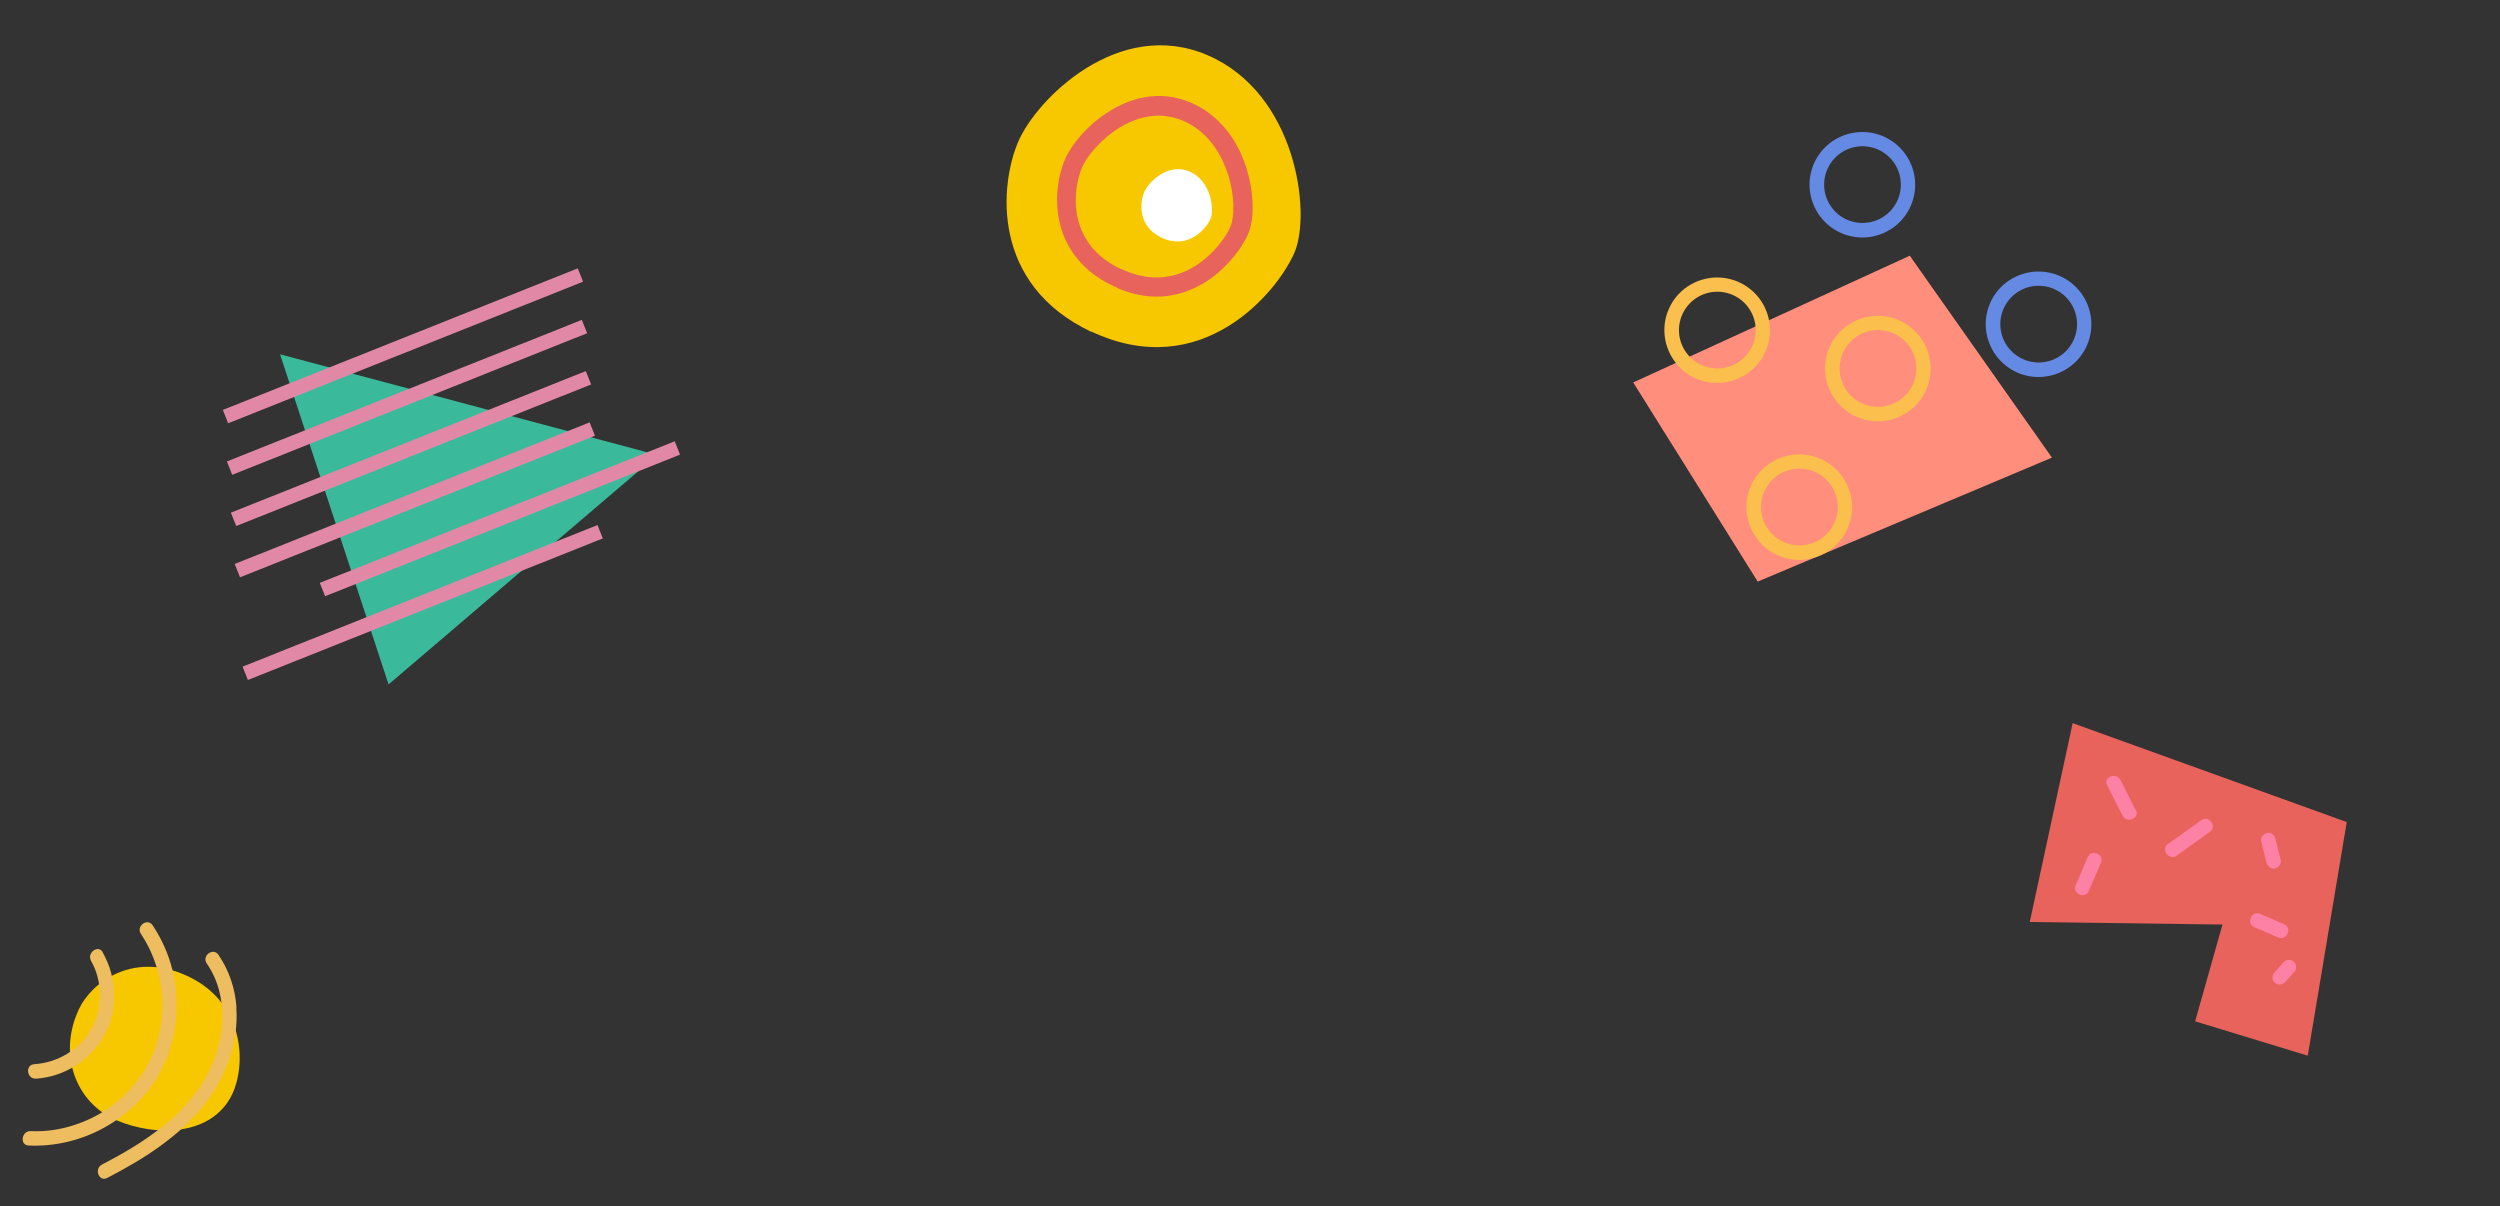 <svg xmlns="http://www.w3.org/2000/svg" width="342" height="165" fill="none"><rect width="100%" height="100%" fill="#333333" stroke="none"/><path fill="#FF8E7C" d="m240.456 79.561 40.249-16.957-19.446-27.623-37.833 17.337 17.03 27.243Z"/><path fill="#658AE4" d="M251.932 31.905c-3.66-1.573-5.375-5.823-3.802-9.483 1.573-3.661 5.836-5.342 9.497-3.77a7.211 7.211 0 0 1 3.779 9.474c-1.573 3.66-5.836 5.342-9.474 3.779Zm4.928-11.468a5.24 5.24 0 0 0-6.889 2.748 5.241 5.241 0 0 0 2.748 6.89 5.242 5.242 0 0 0 6.89-2.749 5.241 5.241 0 0 0-2.749-6.89Z"/><path fill="#FABF4C" d="M254.054 57.052c-3.661-1.573-5.375-5.823-3.802-9.483 1.573-3.661 5.836-5.342 9.496-3.77a7.21 7.21 0 0 1 3.779 9.474c-1.573 3.66-5.836 5.342-9.473 3.779Zm4.928-11.468a5.241 5.241 0 0 0-6.89 2.748 5.241 5.241 0 0 0 2.748 6.89 5.241 5.241 0 0 0 6.89-2.749 5.241 5.241 0 0 0-2.748-6.89Z"/><path fill="#658AE4" d="M276.035 50.99c-3.66-1.572-5.375-5.822-3.802-9.483 1.573-3.66 5.836-5.342 9.497-3.769a7.211 7.211 0 0 1 3.779 9.474c-1.573 3.66-5.836 5.341-9.474 3.778Zm4.928-11.468a5.24 5.24 0 0 0-6.889 2.748 5.241 5.241 0 0 0 2.748 6.89 5.241 5.241 0 0 0 6.89-2.748 5.241 5.241 0 0 0-2.749-6.89Z"/><path fill="#FABF4C" d="M232.074 51.806c-3.661-1.573-5.375-5.823-3.802-9.484 1.572-3.66 5.835-5.342 9.496-3.769a7.21 7.21 0 0 1 3.779 9.474c-1.573 3.66-5.836 5.341-9.473 3.779Zm4.927-11.469a5.24 5.24 0 0 0-6.889 2.748 5.241 5.241 0 0 0 2.748 6.89 5.241 5.241 0 0 0 6.89-2.748 5.24 5.24 0 0 0-2.749-6.89ZM243.301 76.007c-3.66-1.573-5.375-5.823-3.802-9.483 1.573-3.661 5.836-5.342 9.497-3.77a7.21 7.21 0 0 1 3.779 9.474c-1.573 3.66-5.836 5.342-9.474 3.779Zm4.928-11.468a5.24 5.24 0 0 0-6.889 2.748 5.241 5.241 0 0 0 2.748 6.89 5.241 5.241 0 0 0 6.89-2.749 5.24 5.24 0 0 0-2.749-6.89Z"/><path fill="#3BBA9B" d="m38.31 48.469 14.847 45.16 36.76-31.383L38.31 48.469Z"/><path fill="#E188A7" d="M79.037 36.71 30.484 56.077l.728 1.827 48.554-19.368-.729-1.826ZM79.593 43.758 31.038 63.126l.728 1.827 48.554-19.368-.728-1.827ZM80.138 50.765 31.584 70.133l.73 1.827 48.553-19.368-.729-1.827ZM80.66 57.781 32.107 77.15l.728 1.827L81.39 59.608l-.729-1.827ZM92.3 60.367 43.747 79.735l.728 1.827L93.03 62.194l-.729-1.827ZM81.738 71.827 33.184 91.195l.729 1.827 48.554-19.368-.73-1.827Z"/><path fill="#F7C800" d="M25.134 133.297c8.3 3.484 8.67 12.206 6.59 16.472-2.737 5.603-10.35 5.818-15.817 3.468-5.468-2.349-8.038-8.888-5.135-15.133 1.769-3.796 7.322-7.777 14.339-4.817"/><path fill="#EEBD5F" d="M14.058 130.266c-.628-1.093-2.209.094-1.604 1.177 1.61 2.833 1.643 6.525 0 9.387-1.588 2.803-4.616 4.549-7.778 4.754-1.272.085-1.022 2.059.25 1.974 3.894-.248 7.455-2.533 9.36-5.941 1.953-3.525 1.712-7.882-.238-11.328"/><path fill="#EEBD5F" d="M24.088 135.537a19.714 19.714 0 0 0-3.206-8.953c-.728-1.054-2.298.11-1.604 1.177 2.807 4.198 3.627 9.573 2.304 14.439-1.293 4.796-4.813 8.773-9.311 10.875-2.508 1.173-5.296 1.786-8.07 1.664-1.269-.051-1.54 1.919-.27 1.97 5.525.234 10.924-1.92 14.832-5.84 4.026-4.006 5.853-9.726 5.302-15.342"/><path fill="#EEBD5F" d="M32.354 137.826c-.183-2.576-1.005-5.07-2.473-7.21-.727-1.054-2.308.133-1.604 1.177 3.118 4.496 2.54 10.505.098 15.165-3.012 5.732-8.84 9.458-14.421 12.356-1.13.585-.413 2.43.726 1.822 4.913-2.555 9.754-5.58 13.228-9.96 2.99-3.766 4.76-8.522 4.423-13.36"/><path fill="#F7C800" d="M149.28 45.349c15.147 7.128 25.486-5.401 27.807-10.804 2.322-5.403.27-21.769-11.895-26.996s-23.379 5.975-25.895 11.831c-2.517 5.856-3.8 19.51 10.003 26.018"/><path fill="#E7635B" d="m152.842 39.365-.523-.225c-5.014-2.36-6.794-6.099-7.394-8.834-.734-3.289-.088-6.521.751-8.473.838-1.952 3.023-4.73 6.108-6.625 2.592-1.611 6.619-3.102 11.15-1.155 3.521 1.513 6.218 4.654 7.549 8.86 1.058 3.303 1.184 6.95.27 9.076-.824 1.917-3.627 6.04-8.217 7.784-3.11 1.182-6.363 1.064-9.709-.373m.581-2.6c2.848 1.348 5.592 1.495 8.189.546 3.508-1.342 5.957-4.543 6.736-6.355.539-1.255.622-4.234-.367-7.219-.661-2.018-2.296-5.611-6.095-7.244-3.521-1.513-6.68-.31-8.749.948-2.592 1.612-4.462 3.946-5.106 5.445-1.139 2.65-2.381 10.25 5.342 13.899"/><path fill="#fff" d="M158.921 32.52c3.635 1.728 6.129-1.289 6.683-2.579.554-1.29.055-5.22-2.873-6.478-2.928-1.258-5.611 1.43-6.21 2.823-.599 1.395-.901 4.692 2.4 6.234Z"/><path fill="#E7635B" d="m283.541 98.926-5.87 27.202 26.363.35-3.741 13.241 15.409 4.699 5.334-31.96-37.495-13.532Z"/><path fill="#FD80A5" d="M292.172 110.841c-.701-1.371-1.392-2.766-2.092-4.137-.562-1.12-2.407-.403-1.822.726a362.814 362.814 0 0 0 2.092 4.138c.562 1.12 2.407.403 1.855-.74M301.14 112.198c-1.507 1.081-3.048 2.176-4.556 3.257-1.03.737.147 2.341 1.177 1.604 1.508-1.082 3.049-2.176 4.556-3.257 1.031-.738-.146-2.341-1.177-1.604ZM312.009 117.691c-.248-.957-.462-1.927-.71-2.885-.131-.523-.528-.94-1.111-.862-.494.063-.994.589-.862 1.112.224.947.462 1.928.709 2.885.132.523.529.941 1.112.862.493-.063.994-.589.862-1.112ZM313.747 131.53c-.427-.349-1.043-.256-1.381.147l-1.263 1.406c-.361.394-.242 1.076.148 1.381.427.348 1.02.246 1.381-.148.424-.476.839-.929 1.263-1.406.361-.393.243-1.075-.148-1.38ZM285.597 117.264l-1.643 3.823c-.508 1.182 1.299 1.958 1.807.777l1.643-3.823c.497-1.158-1.3-1.958-1.807-.777ZM312.457 126.419l-3.266-1.404c-1.182-.508-1.969 1.322-.787 1.83l3.267 1.404c1.158.498 1.968-1.323.786-1.83Z"/></svg>